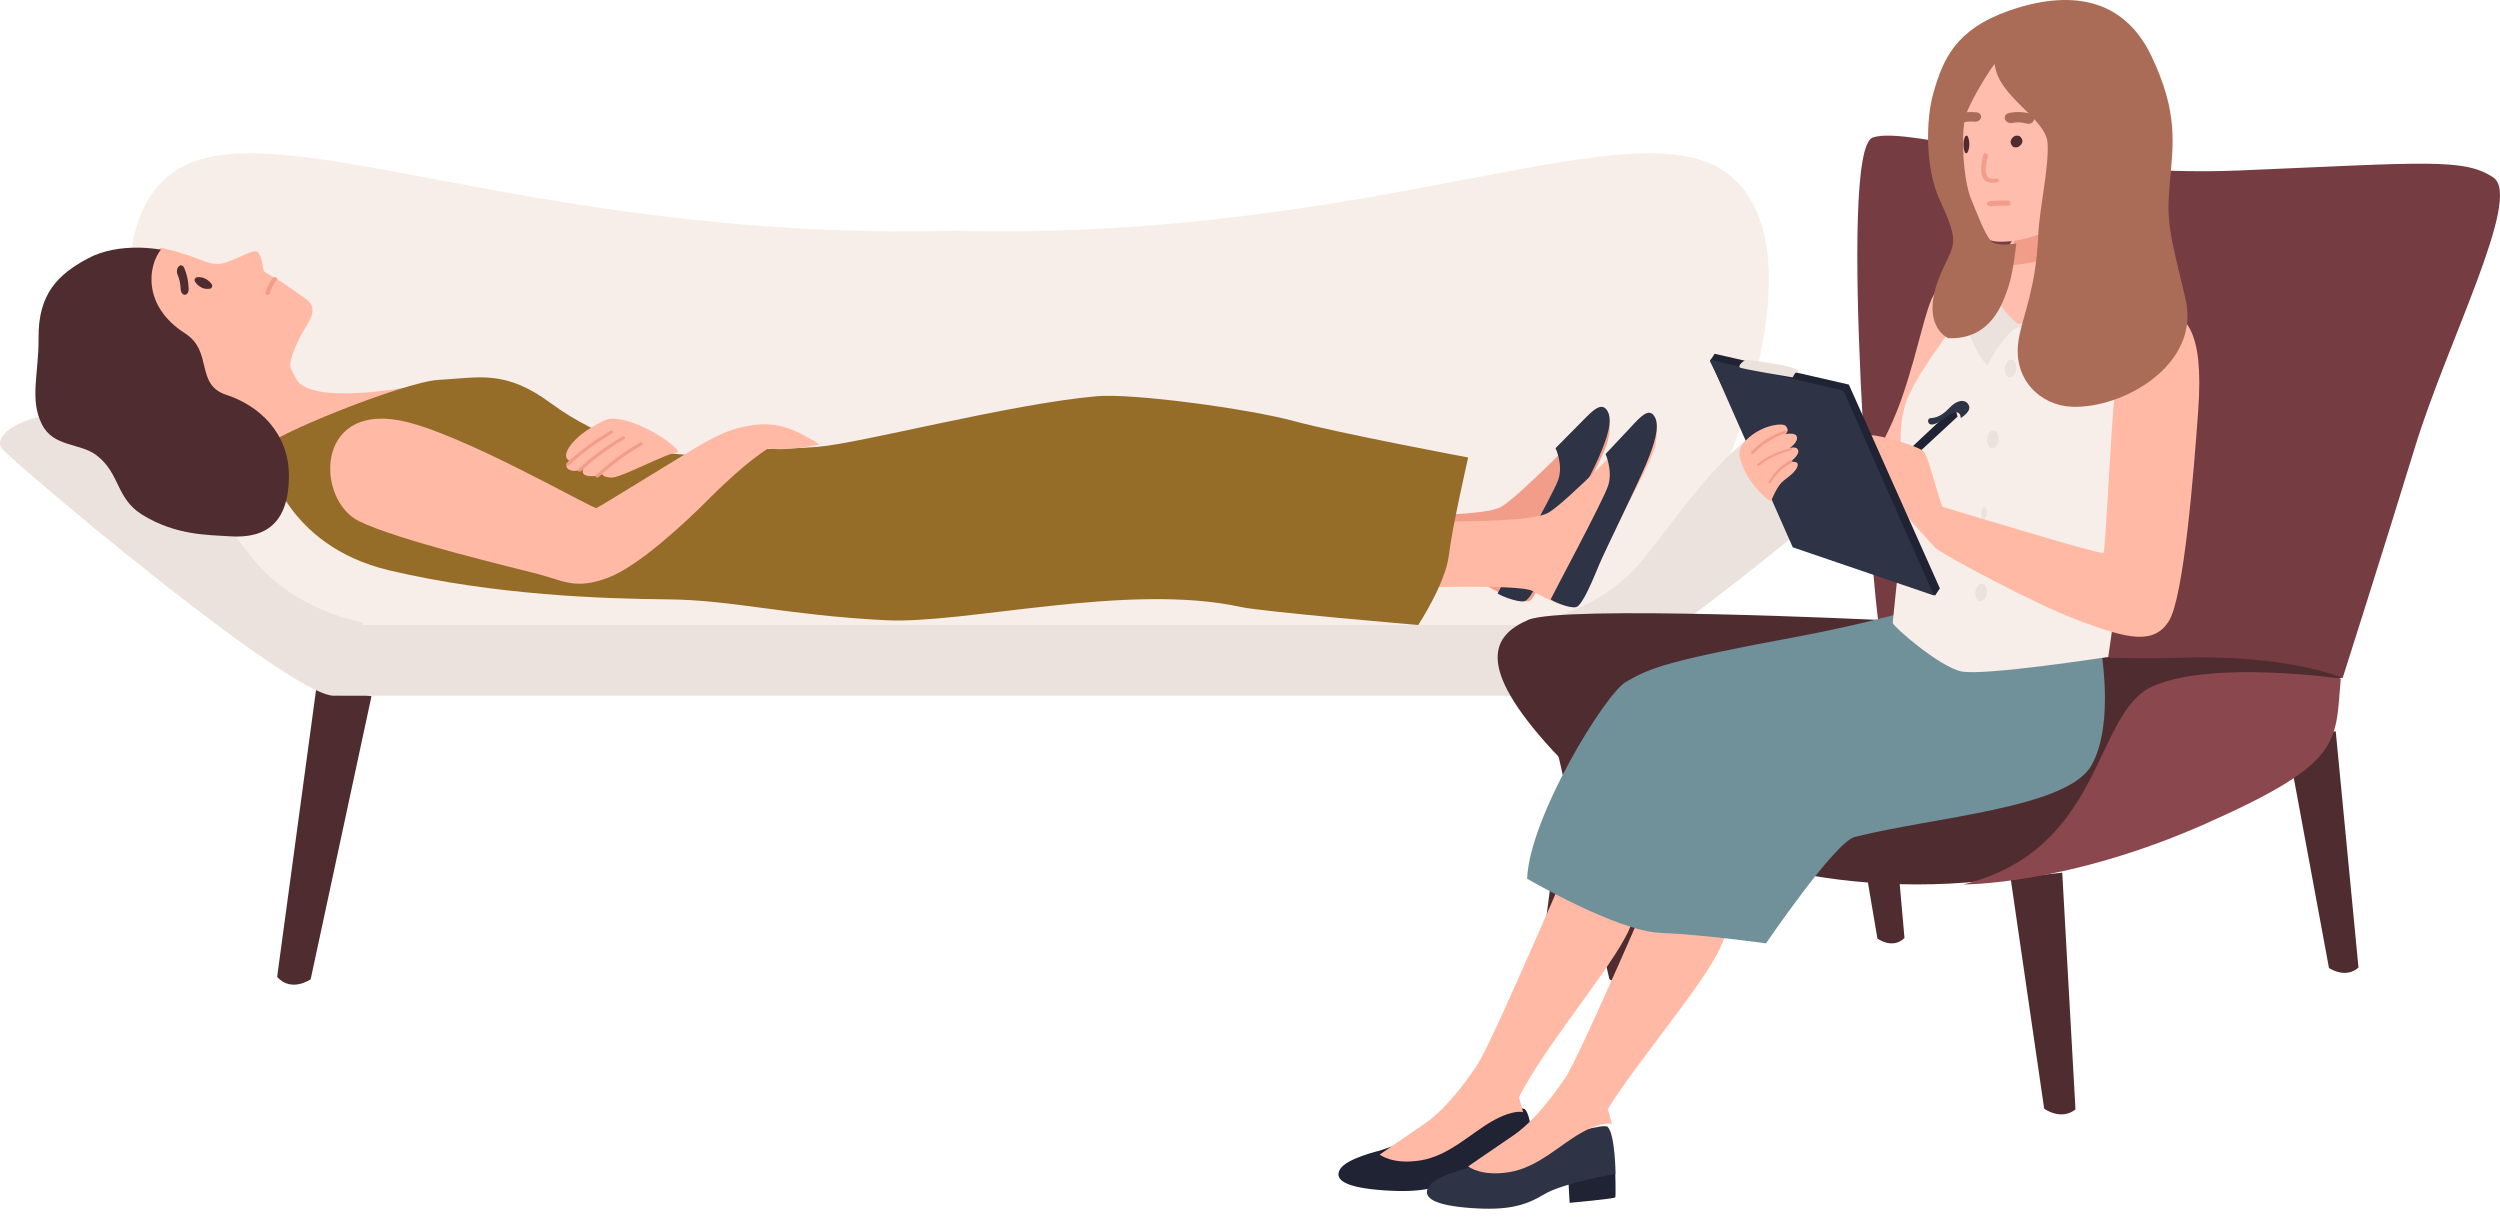 <?xml version="1.0" encoding="UTF-8"?> <svg xmlns="http://www.w3.org/2000/svg" width="195" height="95" viewBox="0 0 195 95" fill="none"> <path d="M120.495 54.31L125.534 76.385C125.534 76.385 127.13 77.442 128.314 76.2L125.019 53.349L120.495 54.31Z" fill="#4F2C2F"></path> <path d="M28.974 54.31L24.232 76.385C24.232 76.385 22.73 77.442 21.616 76.2L24.716 53.349L28.974 54.31" fill="#4F2C2F"></path> <path d="M135.043 13.775C127.978 7.705 107.945 18.857 74.364 17.999C40.446 18.857 20.212 7.705 13.076 13.775C5.941 19.848 13.956 37.471 13.956 37.471C13.956 37.471 22.753 48.194 28.08 50.28C33.408 52.37 74.364 49.539 74.364 49.539C74.364 49.539 114.913 52.37 120.188 50.28C125.462 48.194 134.172 37.471 134.172 37.471C134.172 37.471 142.108 19.848 135.043 13.775Z" fill="#F7EEE9"></path> <path d="M121.801 48.75H26.748C25.443 48.75 24.375 49.768 24.375 51.012V52.007C24.375 53.251 25.443 54.269 26.748 54.269H121.801C123.107 54.269 124.175 53.251 124.175 52.007V51.012C124.175 49.768 123.107 48.75 121.801 48.75" fill="#EBE2DD"></path> <path d="M119.998 48.416C119.998 48.416 124.798 47.734 128.121 43.674C131.445 39.618 135.8 32.566 140.957 32.23C146.114 31.894 148.748 33.956 147.948 34.974C147.148 35.988 125.371 54.269 121.818 54.269C118.265 54.269 119.998 48.416 119.998 48.416" fill="#EBE2DD"></path> <path d="M28.28 48.533C28.28 48.533 23.101 47.734 19.804 43.674C16.508 39.618 12.189 32.566 7.074 32.23C1.959 31.894 -0.654 33.956 0.14 34.974C0.934 35.988 22.532 54.269 26.056 54.269C29.579 54.269 28.28 48.533 28.28 48.533" fill="#EBE2DD"></path> <path d="M122.131 59.788L119.576 79.62C119.576 79.62 120.531 80.971 121.841 80.294L126.014 60.331L122.131 59.788" fill="#4F2C2F"></path> <path d="M143.491 55.826L146.439 73.203C146.439 73.203 147.605 74.087 148.55 73.165L146.92 54.729L143.491 55.826" fill="#4F2C2F"></path> <path d="M156.828 68.502L159.445 86.477C159.445 86.477 160.753 87.439 161.887 86.535L160.855 68.066L156.828 68.502Z" fill="#4F2C2F"></path> <path d="M178.443 58.129L181.66 75.502C181.66 75.502 182.932 76.385 183.962 75.468L182.185 57.028L178.443 58.129" fill="#4F2C2F"></path> <path d="M146.524 48.461C146.261 48.129 143.243 11.701 146.072 10.727C148.9 9.752 160.213 13.902 174.694 13.296C189.175 12.689 192.229 12.31 194.492 13.855C196.754 15.4 190.872 26.709 188.383 34.834C185.894 42.955 182.726 52.889 182.726 52.889C182.726 52.889 178.993 52.642 172.884 52.378C166.775 52.113 149.126 51.764 146.524 48.461Z" fill="#753D42"></path> <path d="M146.431 48.35C146.431 48.35 121.915 47.18 119.204 48.35C116.493 49.523 114.911 51.81 121.125 58.553C127.338 65.299 139.878 69.87 153.322 68.841C166.766 67.812 182.583 52.832 182.583 52.832C182.583 52.832 178.289 51.008 169.816 51.306C164.734 51.488 150.046 51.066 146.431 48.35Z" fill="#4F2C2F"></path> <path d="M115.436 90.716L115.531 92.441C115.531 92.441 119.047 92.121 119.095 92.011C119.142 91.897 119.095 90.142 119.095 90.142L115.436 90.716Z" fill="#202333"></path> <path d="M107.638 89.743C107.638 89.743 104.998 90.356 104.515 91.213C104.031 92.072 105.036 92.642 107.936 92.845C110.836 93.052 112.287 92.682 113.812 91.786C115.336 90.886 119.575 90.183 119.575 90.183C119.575 90.183 119.538 87.091 118.943 86.521C118.349 85.948 107.638 89.743 107.638 89.743" fill="#202333"></path> <path d="M130.153 65.256C130.153 65.256 124.547 64.012 123.578 64.501C123.578 64.501 116.002 82.301 115.058 83.313C114.997 83.378 113.156 86.257 111.149 87.629C108.758 89.263 107.618 90.057 107.618 90.057C107.618 90.057 108.611 90.871 110.818 90.508C113.025 90.142 114.681 88.426 116.373 87.461C118.065 86.497 118.8 86.75 118.8 86.75C118.8 86.75 118.502 85.632 118.478 85.587C120.505 81.552 125.758 75.441 127.049 72.558C128.442 69.442 130.153 65.256 130.153 65.256" fill="#FFB9A4"></path> <path d="M122.335 92.096L122.43 93.821C122.43 93.821 125.946 93.504 125.993 93.391C126.04 93.277 125.993 91.521 125.993 91.521L122.335 92.096Z" fill="#202333"></path> <path d="M114.439 91.125C114.439 91.125 111.879 91.738 111.41 92.594C110.941 93.45 111.915 94.023 114.728 94.226C117.54 94.429 118.946 94.063 120.425 93.167C121.903 92.267 126.014 91.561 126.014 91.561C126.014 91.561 125.978 88.473 125.401 87.9C124.824 87.331 114.439 91.125 114.439 91.125" fill="#2E3345"></path> <path d="M137.052 66.183C137.052 66.183 131.493 64.931 130.521 65.42C130.521 65.42 122.924 83.218 121.977 84.234C121.917 84.299 120.07 87.179 118.058 88.55C115.66 90.182 114.517 90.979 114.517 90.979C114.517 90.979 115.513 91.793 117.726 91.427C119.939 91.064 121.599 89.344 123.296 88.383C124.993 87.418 125.73 87.668 125.73 87.668C125.73 87.668 125.432 86.549 125.406 86.505C127.742 82.743 132.902 76.768 134.197 73.881C135.594 70.769 137.052 66.183 137.052 66.183" fill="#FFB9A4"></path> <path d="M148.275 47.83C148.275 47.83 144.68 48.821 140.292 49.64C130.047 51.55 128.773 52.057 126.826 53.185C125.183 54.139 119.298 63.762 119.116 68.538C119.116 68.538 126.086 72.618 129.501 72.762C132.916 72.903 137.749 73.585 137.749 73.585C137.749 73.585 143.124 65.675 144.675 65.281C150.815 63.731 161.217 63.039 163.116 59.724C165.016 56.412 163.808 50.268 163.808 50.268L148.275 47.83" fill="#709199"></path> <path d="M151.346 22.535C150.403 22.546 149.829 26.824 148.32 31.115C146.749 35.58 143.822 39.381 143.822 39.381C143.822 39.381 142.955 42.55 144.026 42.767C145.096 42.982 151.836 34.066 152.895 31.8C153.955 29.536 151.346 22.535 151.346 22.535Z" fill="#FFBEAD"></path> <path d="M162.316 22.995C162.316 22.995 168.662 26.181 168.783 26.622C168.903 27.063 165.166 45.347 164.985 47.12C164.804 48.892 164.443 51.239 164.443 51.239C164.443 51.239 154.741 52.738 152.993 52.372C151.246 52.006 147.63 48.831 147.63 48.584C147.63 48.341 148.714 38.809 148.594 37.714C148.473 36.616 147.856 33.975 148.639 31.484C149.423 28.997 153.714 23.727 153.714 23.727L162.316 22.995" fill="#F7EEE9"></path> <path d="M182.583 52.932C182.583 52.932 172.582 51.474 167.922 53.524C163.263 55.573 164.172 66.234 153.149 68.986C153.149 68.986 161.217 69.051 172.014 64.26C182.81 59.473 182.128 57.97 182.583 52.932" fill="#8A484E"></path> <path d="M157.208 18.268L154.988 22.284C154.988 22.284 156.038 25.517 158.499 25.744C160.961 25.971 167.11 22.556 167.396 21.47C167.683 20.385 161.257 16.042 161.068 16.097C160.879 16.156 157.208 18.268 157.208 18.268Z" fill="#FFBEAD"></path> <path d="M157.146 18.477L156.828 20.696C156.828 20.696 160.764 20.374 162.807 19.011L162.275 16.557L157.146 18.477" fill="#F29D8A"></path> <path d="M155.109 3.234C154.5 3.42 153.513 4.422 153.239 6.553C152.964 8.684 152.178 12.467 153.192 15.183C154.206 17.901 154.635 18.688 155.603 18.826C156.572 18.968 159.267 18.631 160.667 17.262C160.667 17.262 160.727 15.644 161.211 14.194C161.696 12.743 161.256 10.324 160.948 8.215C160.64 6.107 155.93 2.983 155.109 3.234" fill="#FFBEAD"></path> <path d="M157.083 10.647C157.193 10.564 157.452 10.547 157.561 10.644C157.692 10.76 157.752 10.886 157.747 11.012C157.753 11.173 157.645 11.323 157.43 11.456C157.325 11.521 157.068 11.508 156.995 11.431C156.753 11.176 156.766 10.886 157.083 10.647Z" fill="#4F2C2F"></path> <path d="M153.258 10.69C153.309 10.563 153.438 10.528 153.497 10.669C153.568 10.839 153.604 11.025 153.607 11.214C153.617 11.454 153.57 11.682 153.468 11.888C153.418 11.989 153.289 11.979 153.249 11.866C153.117 11.492 153.11 11.059 153.258 10.69Z" fill="#4F2C2F"></path> <path d="M157.1 28.154C156.992 28.009 156.733 28.032 156.623 28.158C156.306 28.517 156.293 28.951 156.535 29.333C156.608 29.448 156.865 29.47 156.97 29.37C157.186 29.174 157.292 28.948 157.288 28.707C157.292 28.517 157.232 28.328 157.1 28.154" fill="#EBE2DD"></path> <path d="M155.243 33.675C154.927 34.035 154.914 34.469 155.155 34.851C155.228 34.97 155.485 34.988 155.591 34.888C155.806 34.691 155.913 34.465 155.908 34.224C155.912 34.035 155.852 33.846 155.721 33.672C155.612 33.527 155.353 33.553 155.243 33.675" fill="#EBE2DD"></path> <path d="M154.656 39.62C154.498 39.86 154.491 40.149 154.612 40.406C154.648 40.482 154.777 40.495 154.83 40.43C154.937 40.297 154.991 40.146 154.988 39.986C154.99 39.86 154.961 39.734 154.895 39.618C154.84 39.521 154.711 39.538 154.656 39.62Z" fill="#EBE2DD"></path> <path d="M154.324 45.636C154.007 45.992 153.994 46.426 154.235 46.811C154.308 46.926 154.565 46.945 154.671 46.848C154.886 46.648 154.993 46.422 154.988 46.181C154.993 45.992 154.933 45.803 154.801 45.629C154.692 45.484 154.433 45.51 154.324 45.636" fill="#EBE2DD"></path> <path d="M155.672 13.936C154.489 14.159 154.961 12.604 155.058 12.143C155.098 11.957 154.732 11.877 154.693 12.065C154.543 12.773 154.105 14.535 155.773 14.22C156.01 14.177 155.909 13.89 155.672 13.936Z" fill="#F29D8A"></path> <path d="M158.332 8.862C157.807 8.716 157.258 8.701 156.722 8.807C156.11 8.927 156.356 9.71 156.97 9.588C157.342 9.515 157.695 9.534 158.058 9.635C158.659 9.801 158.931 9.028 158.332 8.862" fill="#AB6C57"></path> <path d="M152.474 31.733C152.474 31.733 147.689 36.216 147.634 36.28C147.579 36.348 148.044 36.792 148.044 36.792L152.689 32.493L152.474 31.733" fill="#202333"></path> <path d="M152.942 32.613C153.026 32.542 153.724 32.118 153.592 31.68C153.459 31.242 152.846 30.982 152.031 31.841C151.216 32.697 150.713 32.56 150.502 32.637C150.291 32.714 150.336 33.314 150.977 33.044C151.618 32.77 152.067 32.248 152.506 32.174C152.944 32.101 152.942 32.613 152.942 32.613" fill="#2E3345"></path> <path d="M168.498 24.005C170.411 24.485 171.919 25.554 171.463 31.978C171.12 36.81 170.337 46.602 169.169 48.448C168 50.297 165.993 49.837 162.292 48.461C158.591 47.089 151.453 43.193 151.001 42.771C150.548 42.352 143.95 34.886 143.95 34.886C143.95 34.886 145.441 34.017 145.941 33.953C146.441 33.888 149.595 34.757 150.038 35.214C150.482 35.674 151.328 39.488 151.566 39.548C151.805 39.609 163.863 43.298 164.069 43.133C164.276 42.963 164.773 29.571 165.336 27.326C165.898 25.081 166.533 23.515 168.498 24.005" fill="#FFB9A4"></path> <path d="M152.521 8.939C153.028 8.763 153.576 8.704 154.126 8.757C154.754 8.817 154.604 9.55 153.973 9.49C153.593 9.454 153.241 9.5 152.89 9.622C152.309 9.822 151.941 9.139 152.521 8.939Z" fill="#AB6C57"></path> <path d="M133.742 27.594L144.211 29.997L151.309 45.89L150.939 46.45L140.238 42.151L133.373 28.158L133.742 27.594" fill="#202333"></path> <path d="M133.373 28.054L143.788 30.467L150.849 46.45L139.835 42.69L133.373 28.054" fill="#2E3345"></path> <path d="M136.206 28.054C135.802 28.252 135.616 28.533 135.687 28.653C135.758 28.77 139.757 29.424 139.815 29.434C139.872 29.446 139.952 29.026 140.259 28.983C140.259 28.983 140.441 28.835 139.387 28.573C138.332 28.31 136.206 28.054 136.206 28.054Z" fill="#EBE2DD"></path> <path d="M138.144 39.072C138.158 39.265 136.641 38.033 136.003 36.541C135.558 35.502 135.416 34.937 136.525 34.034C137.634 33.134 139.057 32.961 139.292 33.227C139.64 33.619 139.249 33.865 139.249 33.865C139.249 33.865 140.039 33.689 140.155 34.06C140.285 34.482 139.586 34.954 139.586 34.954C139.586 34.954 140.142 34.751 140.26 35.133C140.372 35.495 139.624 36.053 139.624 36.053C139.624 36.053 140.439 35.861 140.17 36.455C139.902 37.05 139.158 37.335 138.801 37.83C138.444 38.328 138.144 39.072 138.144 39.072" fill="#FFB9A4"></path> <path d="M136.627 35.217C137.347 34.463 138.222 33.919 139.223 33.58C139.369 33.534 139.403 33.745 139.259 33.795C138.298 34.115 137.464 34.651 136.775 35.376C136.67 35.485 136.524 35.327 136.627 35.217" fill="#F29D8A"></path> <path d="M137.087 36.186C137.807 35.62 138.682 35.212 139.684 34.958C139.829 34.924 139.863 35.082 139.719 35.119C138.758 35.359 137.924 35.761 137.235 36.305C137.13 36.387 136.984 36.268 137.087 36.186Z" fill="#F29D8A"></path> <path d="M137.993 37.504C138.465 36.731 139.047 36.19 139.722 35.878C139.82 35.836 139.849 36.064 139.752 36.106C139.104 36.406 138.55 36.938 138.099 37.677C138.031 37.787 137.926 37.614 137.993 37.504Z" fill="#F29D8A"></path> <path d="M155.649 22.076L153.149 24.607C153.149 24.607 153.783 27.27 155.014 28.514C155.014 28.514 156.691 25.224 157.748 25.522C157.748 25.522 155.373 23.983 155.649 22.076" fill="#EBE2DD"></path> <path d="M157.288 25.337C157.288 25.337 159.718 24.831 161.777 21.616L163.726 24.05C163.726 24.05 159.755 28.799 159.446 28.968C159.137 29.137 158.711 25.837 157.288 25.337" fill="#EBE2DD"></path> <path d="M155.588 5.017C155.571 4.857 153.676 7.815 153.314 9.056C152.952 10.297 153.085 14.01 153.784 15.625C154.216 16.627 154.784 18.256 155.332 18.826C155.748 19.258 157.272 18.989 157.272 18.989C157.272 18.989 157.025 21.337 156.643 22.414C156.23 23.583 155.341 26.511 151.966 26.378C151.966 26.378 149.502 25.362 151.553 20.956C152.495 18.931 152.822 18.907 151.27 15.523C150.186 13.158 150.187 9.385 150.814 7.214C151.564 4.616 152.534 2.288 156.732 0.824C161.376 -0.795 165.602 -0.232 167.797 4.343C169.938 8.804 169.504 11.276 169.239 14.341C168.973 17.408 169.231 18.113 170.464 23.29C171.698 28.474 165.56 31.885 161.612 31.728C159.123 31.63 156.967 29.551 157.448 26.541C157.764 24.561 158.795 22.663 158.986 18.297C159.077 16.198 159.83 13.107 159.71 11.162C159.589 9.215 155.86 7.572 155.588 5.017" fill="#AB6C57"></path> <path d="M21.616 35.873C21.616 35.873 25.032 32.315 28.154 32.051C31.276 31.791 34.033 29.781 34.033 29.781C34.033 29.781 24.969 31.85 23.189 29.728C21.586 27.814 21.616 35.873 21.616 35.873" fill="#FFB9A4"></path> <path d="M156.612 15.643C156.121 15.624 155.637 15.647 155.15 15.707C154.866 15.741 154.987 16.128 155.27 16.095C155.715 16.042 156.163 16.027 156.612 16.046C156.9 16.061 156.899 15.655 156.612 15.643" fill="#F29D8A"></path> <path d="M12.516 19.316C12.516 19.316 14.216 19.686 15.475 20.202C16.735 20.718 17.202 20.736 18.618 20.071C20.034 19.406 20.13 19.472 20.349 20.105C20.568 20.739 20.449 21.116 20.723 21.272C20.997 21.424 21.778 21.871 22.019 22.03C22.426 22.304 23.122 22.809 23.765 23.249C24.409 23.689 24.656 24.222 23.942 25.354C23.228 26.486 22.567 28.009 22.641 28.556C22.715 29.103 24.191 31.226 24.251 31.624C24.311 32.022 24.173 34.258 22.638 34.397C20.427 34.598 19.625 34.421 19.625 34.421C19.625 34.421 16.089 31.094 15.931 30.793C15.931 30.793 15.416 31.665 13.879 31.229C12.342 30.793 11.543 29.82 12.139 29C12.735 28.179 13.347 28.588 12.984 27.802C12.621 27.019 10.659 25.835 11.103 24.755C11.546 23.675 11.631 23.626 11.714 22.335C11.796 21.044 11.905 20.05 12.516 19.316" fill="#FFB9A4"></path> <path d="M15.4 21.619C15.241 21.632 15.116 21.803 15.208 21.961C15.319 22.149 15.471 22.289 15.648 22.39C15.87 22.521 16.121 22.565 16.39 22.516C16.522 22.49 16.605 22.298 16.526 22.184C16.264 21.807 15.857 21.584 15.4 21.619" fill="#4F2C2F"></path> <path d="M105.318 45.409C105.318 45.409 114.866 45.054 115.863 45.639C116.861 46.228 118.966 47.268 119.43 46.787C119.895 46.305 121.246 42.95 121.929 41.508C122.612 40.067 125.098 35.658 125.413 34.374C125.728 33.089 125.56 31.447 124.464 32.564C123.368 33.685 118.632 38.598 117.107 39.522C115.583 40.448 106.176 40.174 106.176 40.174L105.318 45.409" fill="#F29D8A"></path> <path d="M121.331 34.956C121.331 34.956 121.951 36.252 121.54 37.432C121.13 38.612 116.831 46.192 116.816 46.277C116.801 46.366 118.354 47.025 118.906 46.893C119.457 46.76 120.381 44.536 120.836 43.516C121.291 42.496 124.02 37.235 124.68 35.728C125.34 34.222 125.83 32.803 125.38 32.052C124.929 31.3 124.24 32.011 123.448 32.817C122.655 33.627 121.331 34.956 121.331 34.956Z" fill="#2E3345"></path> <path d="M108.998 45.869C108.998 45.869 118.545 45.514 119.543 46.099C120.54 46.688 122.645 47.728 123.11 47.247C123.574 46.765 124.925 43.413 125.608 41.968C126.291 40.527 128.777 36.122 129.092 34.834C129.407 33.549 129.24 31.907 128.143 33.024C127.047 34.145 122.311 39.058 120.787 39.985C119.262 40.908 109.855 40.637 109.855 40.637L108.998 45.869" fill="#FFB9A4"></path> <path d="M14.382 20.928C14.586 21.401 14.697 21.942 14.716 22.509C14.738 23.157 14.11 23.157 14.088 22.509C14.075 22.117 13.997 21.77 13.856 21.442C13.622 20.898 14.149 20.383 14.382 20.928Z" fill="#4F2C2F"></path> <path d="M21.295 21.68C21.025 22.039 20.826 22.422 20.701 22.827C20.65 22.996 20.98 23.067 21.032 22.901C21.15 22.514 21.335 22.155 21.591 21.814C21.702 21.666 21.406 21.532 21.295 21.68" fill="#F29D8A"></path> <path d="M34.188 29.633C37.385 29.461 39.382 28.797 43 31.474C46.618 34.152 51.868 35.946 55.535 35.385C59.202 34.827 60.482 35.13 63.808 34.851C67.134 34.576 78.721 31.519 85.523 30.907C88.366 30.652 97.433 31.894 100.929 32.844C104.426 33.791 114.517 35.684 114.517 35.684C114.517 35.684 113.266 41.14 113.01 43.319C112.754 45.497 110.622 48.75 110.622 48.75C110.622 48.75 98.475 47.714 96.808 47.349C87.982 45.411 75.311 48.691 69.094 48.378C61.419 47.993 57.156 46.798 52.124 46.75C47.093 46.702 38.651 46.44 30.38 44.492C22.108 42.544 20.65 35.667 20.697 34.903C20.744 34.139 31.516 29.778 34.188 29.633" fill="#966C29"></path> <path d="M12.549 19.474C12.549 19.474 9.342 18.828 6.873 20.148C4.506 21.412 2.974 22.927 3.008 26.36C3.035 29.14 2.278 31.151 3.281 33.118C4.192 34.904 6.244 34.516 7.562 35.537C9.379 36.949 9.045 38.886 11.094 40.149C13.714 41.763 16.199 41.719 17.941 41.833C20.739 42.019 22.513 40.799 22.535 37.161C22.556 33.708 20.123 31.602 17.659 30.8C15.195 30.002 16.643 27.411 14.432 26C11.094 23.871 11.543 20.738 12.549 19.474" fill="#4F2C2F"></path> <path d="M48.383 32.717C47.464 32.563 47.242 32.645 45.95 33.457C44.659 34.269 43.663 35.543 44.405 35.929C44.405 35.929 43.912 36.378 44.407 36.637C44.902 36.895 45.512 36.529 45.512 36.529C45.512 36.529 45.208 37.066 45.937 37.128C46.666 37.19 46.983 36.981 46.983 36.981C46.983 36.981 47.02 37.249 47.737 37.252C48.454 37.252 52.138 35.291 52.793 35.294C53.449 35.297 50.607 33.087 48.383 32.717" fill="#FFB9A4"></path> <path d="M47.619 33.598C46.353 34.336 45.21 35.176 44.194 36.128C44.062 36.25 44.262 36.411 44.395 36.289C45.393 35.354 46.511 34.525 47.756 33.801C47.92 33.706 47.785 33.503 47.619 33.598Z" fill="#F29D8A"></path> <path d="M48.539 34.059C47.273 34.794 46.13 35.634 45.114 36.586C44.982 36.709 45.182 36.873 45.315 36.747C46.313 35.813 47.431 34.983 48.675 34.259C48.84 34.164 48.705 33.961 48.539 34.059Z" fill="#F29D8A"></path> <path d="M49.919 34.518C48.652 35.253 47.51 36.097 46.493 37.046C46.362 37.169 46.562 37.333 46.694 37.207C47.693 36.276 48.81 35.442 50.055 34.721C50.219 34.623 50.084 34.423 49.919 34.518" fill="#F29D8A"></path> <path d="M27.998 40.648C30.978 42.124 39.891 44.236 41.922 44.764C43.953 45.288 44.854 46.028 47.432 45.059C49.827 44.156 53.483 40.738 55.302 38.908C58.28 35.911 59.961 34.953 59.961 34.953C61.152 35.251 63.927 34.675 63.927 34.675C63.927 34.675 62.387 33.626 61.094 33.289C59.801 32.952 58.914 33.116 57.964 33.296C57.014 33.473 55.916 33.959 54.536 34.765C52.981 35.675 46.792 39.526 46.523 39.627C46.254 39.724 35.824 33.664 31.172 32.793C24.536 31.549 24.657 38.992 27.998 40.648" fill="#FFB9A4"></path> <path d="M125.232 35.414C125.232 35.414 125.82 36.71 125.431 37.89C125.042 39.074 120.969 46.656 120.955 46.741C120.941 46.826 122.412 47.486 122.935 47.353C123.457 47.224 124.333 44.996 124.764 43.975C125.195 42.955 127.78 37.693 128.405 36.186C129.031 34.679 129.495 33.261 129.068 32.513C128.641 31.761 127.988 32.468 127.238 33.278C126.487 34.084 125.232 35.414 125.232 35.414Z" fill="#2E3345"></path> </svg> 